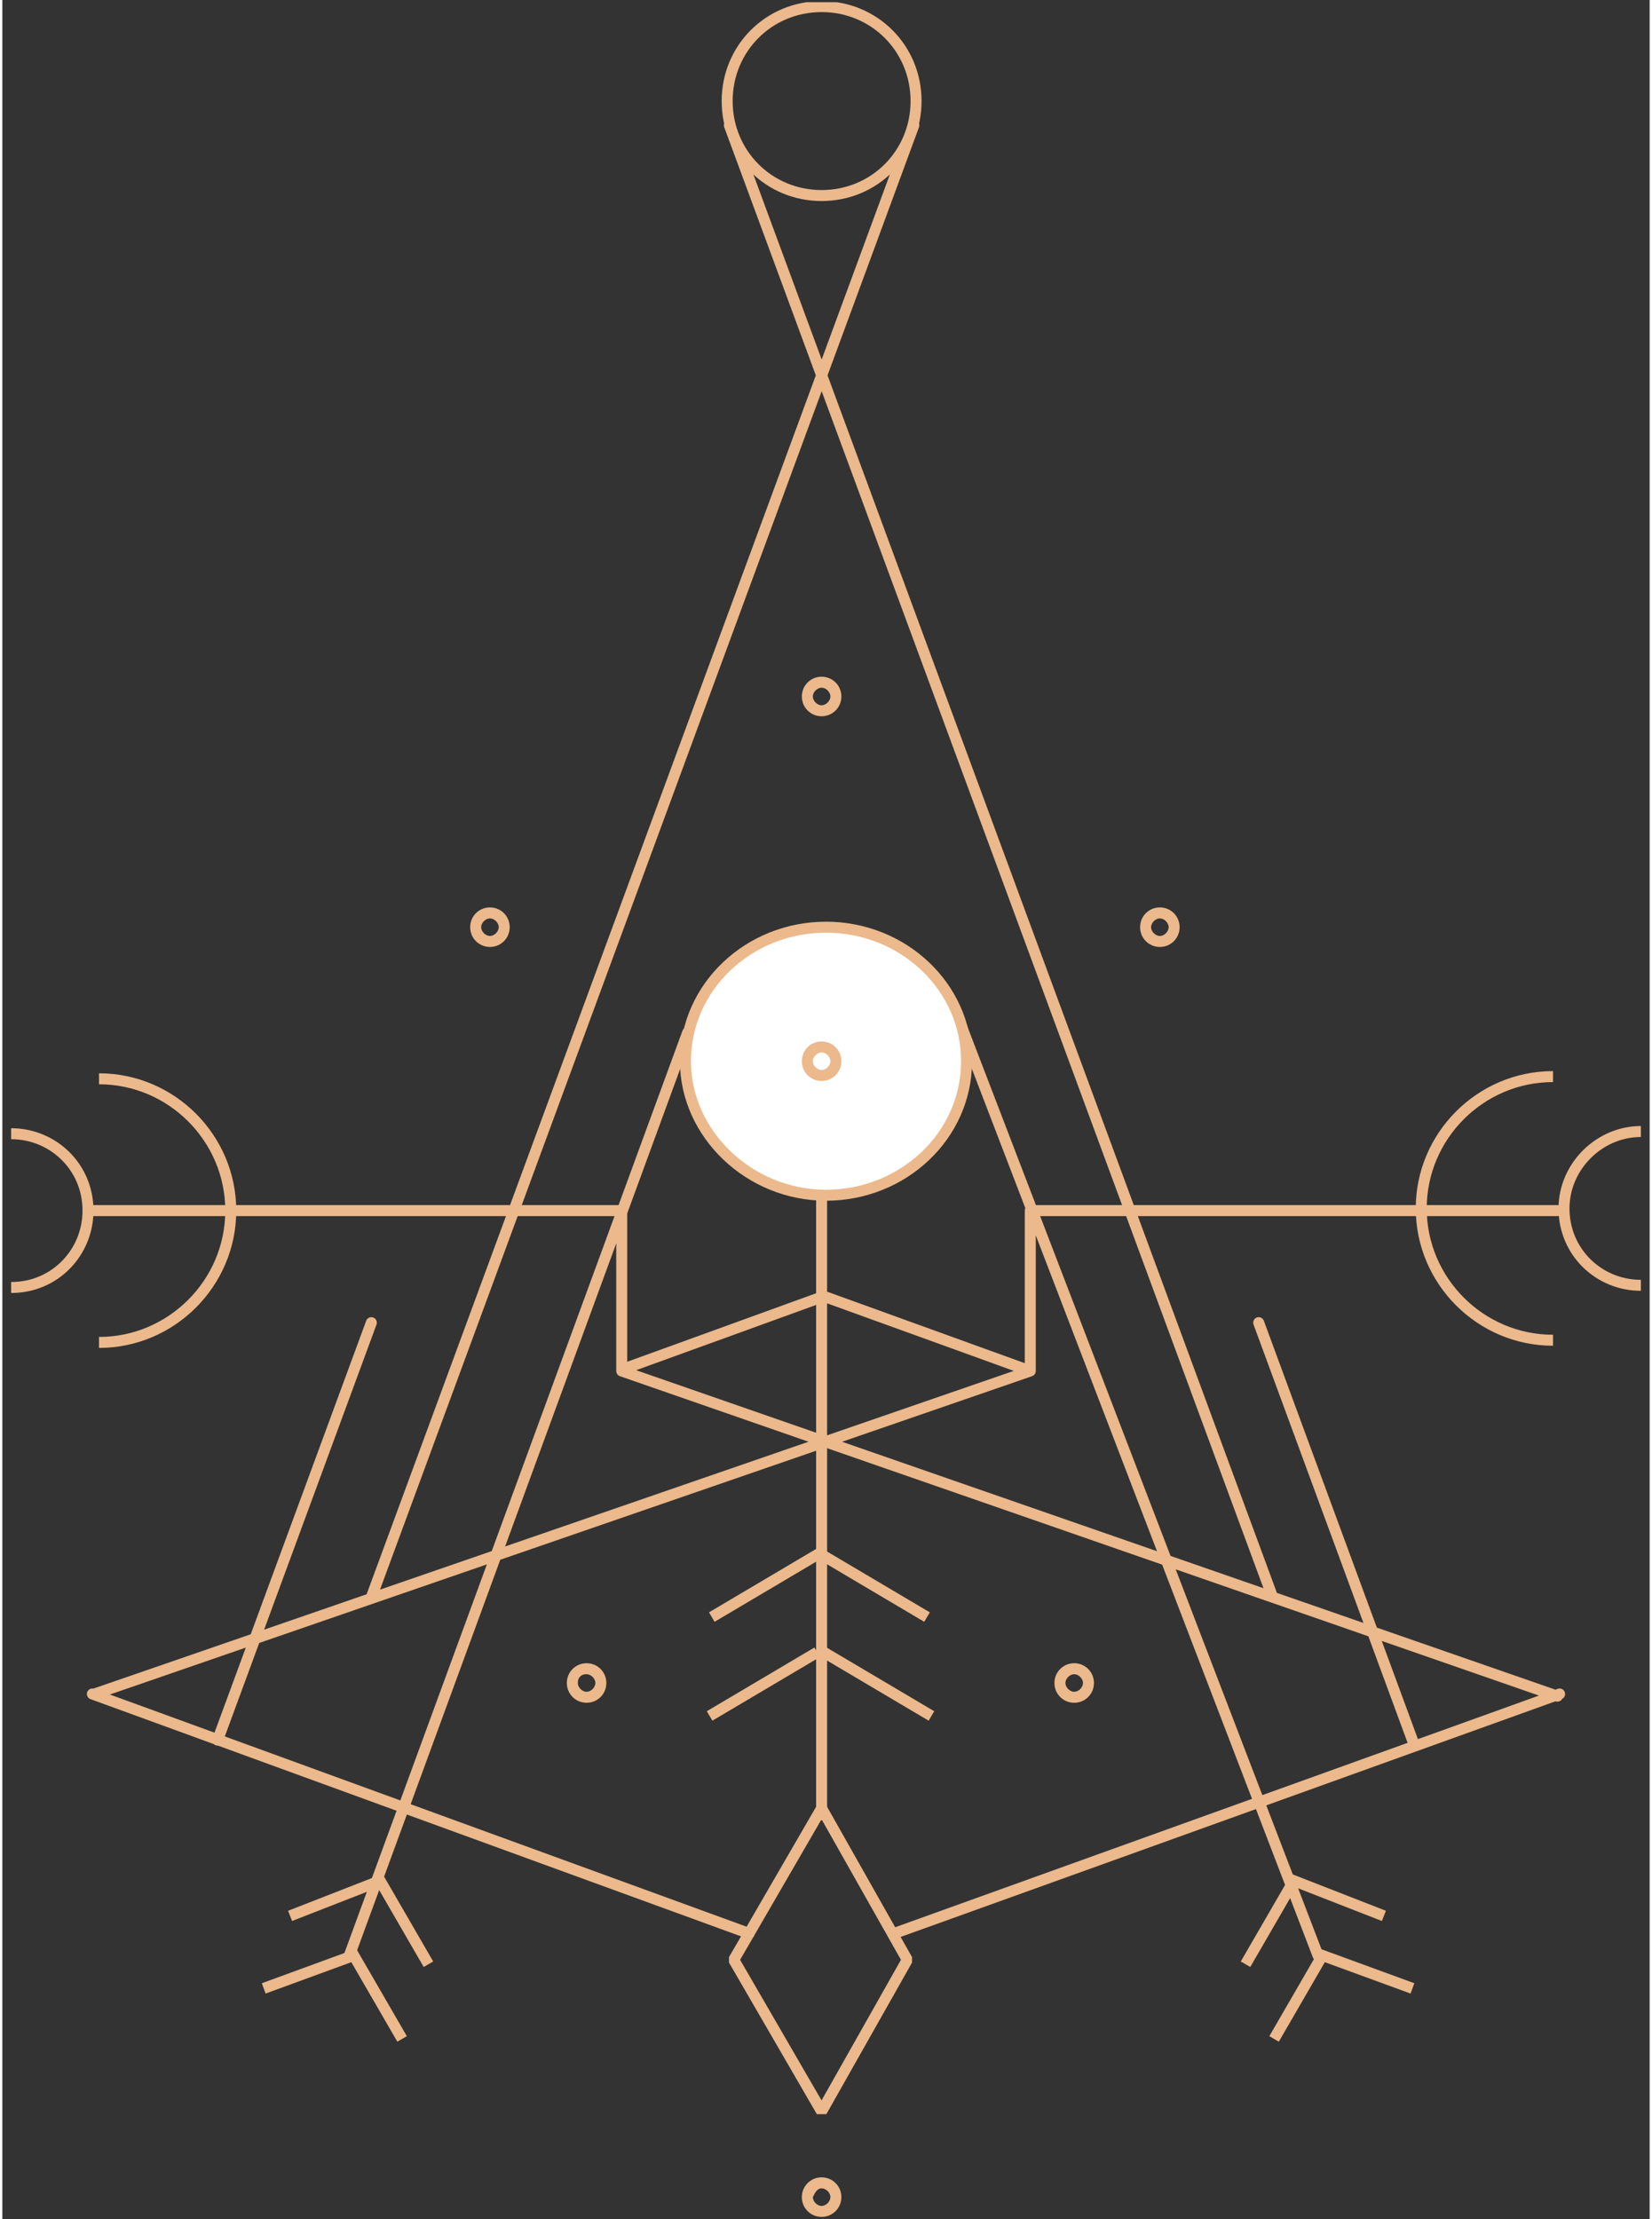 <?xml version="1.0" encoding="utf-8"?>
<svg xmlns="http://www.w3.org/2000/svg" xmlns:xlink="http://www.w3.org/1999/xlink" version="1.1" id="Ebene_1" x="0px" y="0px" viewBox="0 0 75 101" style="enable-background:new 0 0 75 101;" xml:space="preserve" width="70" height="94">
<rect x="0" y="0" width="75" height="101" fill="#333333" stroke="none"/>
<style type="text/css">
	.st0{fill:none;stroke:#EBB98C;stroke-width:0.5;stroke-linecap:round;stroke-linejoin:round;}
	.st1{clip-path:url(#SVGID_2_);fill:none;stroke:#EBB98C;stroke-width:0.5;stroke-linejoin:bevel;}
	.st2{fill:none;stroke:#EBB98C;stroke-width:0.5;stroke-miterlimit:10;}
	.st3{fill:none;stroke:#EBB98C;stroke-width:0.5;stroke-linejoin:bevel;}
	.st4{clip-path:url(#SVGID_4_);fill:#FFFFFF;}
	.st5{clip-path:url(#SVGID_4_);fill:none;stroke:#EBB98C;stroke-width:0.5;stroke-miterlimit:10;}
	.st6{clip-path:url(#SVGID_4_);fill:#EBB98C;}
	.st7{clip-path:url(#SVGID_6_);fill:#EBB98C;}
</style>
<g>
	<path class="st0" d="M70.9,77.1L40.6,88 M34,88L4.1,77.1 M3.9,55.1h24.3 M46.8,55.1h24 M37.3,52.5v30.1 M46.8,55.2v7.2L4.2,77.1    M28.2,55.2v7.2l42.6,14.8 M46.8,62.4L37.4,59l-9.1,3.3 M33.1,5.7l24.7,66.9 M41.5,5.7l-24.7,67 M57.2,60.2l7,19 M16.8,60.2l-7,19    M31.2,47L15.8,89 M59.9,89L43.7,46.8"/>
	<g>
		<defs>
			<rect id="SVGID_1_" x="0.4" y="0.1" width="74.2" height="100.9"/>
		</defs>
		<clipPath id="SVGID_2_">
			<use xlink:href="#SVGID_1_" style="overflow:visible;"/>
		</clipPath>
		<path class="st1" d="M74.6,58.5c-1.9,0-3.5-1.5-3.5-3.5c0-1.9,1.6-3.5,3.5-3.5 M70.6,61c-3.3,0-6-2.7-6-6c0-3.3,2.7-6,6-6     M0.4,51.6c1.9,0,3.5,1.5,3.5,3.5c0,1.9-1.5,3.5-3.5,3.5 M4.4,49.1c3.3,0,6,2.7,6,6c0,3.3-2.7,6-6,6 M41.6,4.6    c0,2.4-1.9,4.3-4.3,4.3C34.9,8.9,33,7,33,4.6c0-2.4,1.9-4.3,4.3-4.3C39.7,0.3,41.6,2.2,41.6,4.6z"/>
	</g>
	<path class="st2" d="M62.9,87.2l-4.1-1.6l-2.2,3.8 M64.2,90.5L60.1,89l-2.2,3.8 M13.1,87.2l4.1-1.6l2.2,3.8 M11.9,90.5L16,89   l2.2,3.8"/>
	<path class="st3" d="M32.2,78.1l4.9-2.9 M32.3,73.6l4.9-2.9 M42.3,78.1l-4.9-2.9 M42.1,73.6l-4.9-2.9"/>
	<g>
		<defs>
			<rect id="SVGID_3_" x="0.4" y="0.1" width="74.2" height="100.9"/>
		</defs>
		<clipPath id="SVGID_4_">
			<use xlink:href="#SVGID_3_" style="overflow:visible;"/>
		</clipPath>
		<path class="st4" d="M31.1,48.3c0-3.4,2.9-6.1,6.4-6.1c3.5,0,6.4,2.7,6.4,6.1c0,3.4-2.9,6.1-6.4,6.1C34,54.4,31.1,51.6,31.1,48.3"/>
		<path class="st5" d="M31.1,48.3c0-3.4,2.9-6.1,6.4-6.1c3.5,0,6.4,2.7,6.4,6.1c0,3.4-2.9,6.1-6.4,6.1C34,54.4,31.1,51.6,31.1,48.3z    "/>
		<path class="st6" d="M37.3,30.8c-0.5,0-0.9,0.4-0.9,0.9c0,0.5,0.4,0.9,0.9,0.9c0.5,0,0.9-0.4,0.9-0.9    C38.2,31.2,37.8,30.8,37.3,30.8 M37.3,31.3c0.2,0,0.4,0.2,0.4,0.4c0,0.2-0.2,0.4-0.4,0.4c-0.2,0-0.4-0.2-0.4-0.4    C36.9,31.5,37.1,31.3,37.3,31.3"/>
		<path class="st6" d="M22.2,41.3c-0.5,0-0.9,0.4-0.9,0.9s0.4,0.9,0.9,0.9c0.5,0,0.9-0.4,0.9-0.9S22.7,41.3,22.2,41.3 M22.2,41.8    c0.2,0,0.4,0.2,0.4,0.4c0,0.2-0.2,0.4-0.4,0.4c-0.2,0-0.4-0.2-0.4-0.4C21.8,42,22,41.8,22.2,41.8"/>
		<path class="st6" d="M52.7,41.3c-0.5,0-0.9,0.4-0.9,0.9s0.4,0.9,0.9,0.9c0.5,0,0.9-0.4,0.9-0.9S53.2,41.3,52.7,41.3 M52.7,41.8    c0.2,0,0.4,0.2,0.4,0.4c0,0.2-0.2,0.4-0.4,0.4c-0.2,0-0.4-0.2-0.4-0.4C52.3,42,52.5,41.8,52.7,41.8"/>
		<path class="st6" d="M26.6,75.7c-0.5,0-0.9,0.4-0.9,0.9c0,0.5,0.4,0.9,0.9,0.9c0.5,0,0.9-0.4,0.9-0.9    C27.5,76.1,27.1,75.7,26.6,75.7 M26.6,76.2c0.2,0,0.4,0.2,0.4,0.4c0,0.2-0.2,0.4-0.4,0.4c-0.2,0-0.4-0.2-0.4-0.4    C26.2,76.4,26.3,76.2,26.6,76.2"/>
		<path class="st6" d="M48.8,75.7c-0.5,0-0.9,0.4-0.9,0.9c0,0.5,0.4,0.9,0.9,0.9c0.5,0,0.9-0.4,0.9-0.9    C49.7,76.1,49.3,75.7,48.8,75.7 M48.8,76.2c0.2,0,0.4,0.2,0.4,0.4c0,0.2-0.2,0.4-0.4,0.4c-0.2,0-0.4-0.2-0.4-0.4    C48.4,76.4,48.6,76.2,48.8,76.2"/>
		<path class="st6" d="M37.3,99.1c-0.5,0-0.9,0.4-0.9,0.9c0,0.5,0.4,0.9,0.9,0.9c0.5,0,0.9-0.4,0.9-0.9    C38.2,99.5,37.8,99.1,37.3,99.1 M37.3,99.6c0.2,0,0.4,0.2,0.4,0.4c0,0.2-0.2,0.4-0.4,0.4c-0.2,0-0.4-0.2-0.4-0.4    C37,99.8,37.1,99.6,37.3,99.6"/>
	</g>
	<polygon class="st3" points="33.3,89.2 37.3,96.1 41.2,89.2 37.3,82.3  "/>
	<g>
		<defs>
			<rect id="SVGID_5_" x="0.4" y="0.1" width="74.2" height="100.9"/>
		</defs>
		<clipPath id="SVGID_6_">
			<use xlink:href="#SVGID_5_" style="overflow:visible;"/>
		</clipPath>
		<path class="st7" d="M37.3,47.4c-0.5,0-0.9,0.4-0.9,0.9s0.4,0.9,0.9,0.9c0.5,0,0.9-0.4,0.9-0.9S37.8,47.4,37.3,47.4 M37.3,47.9    c0.2,0,0.4,0.2,0.4,0.4c0,0.2-0.2,0.4-0.4,0.4c-0.2,0-0.4-0.2-0.4-0.4C36.9,48.1,37.1,47.9,37.3,47.9"/>
	</g>
</g>
</svg>
